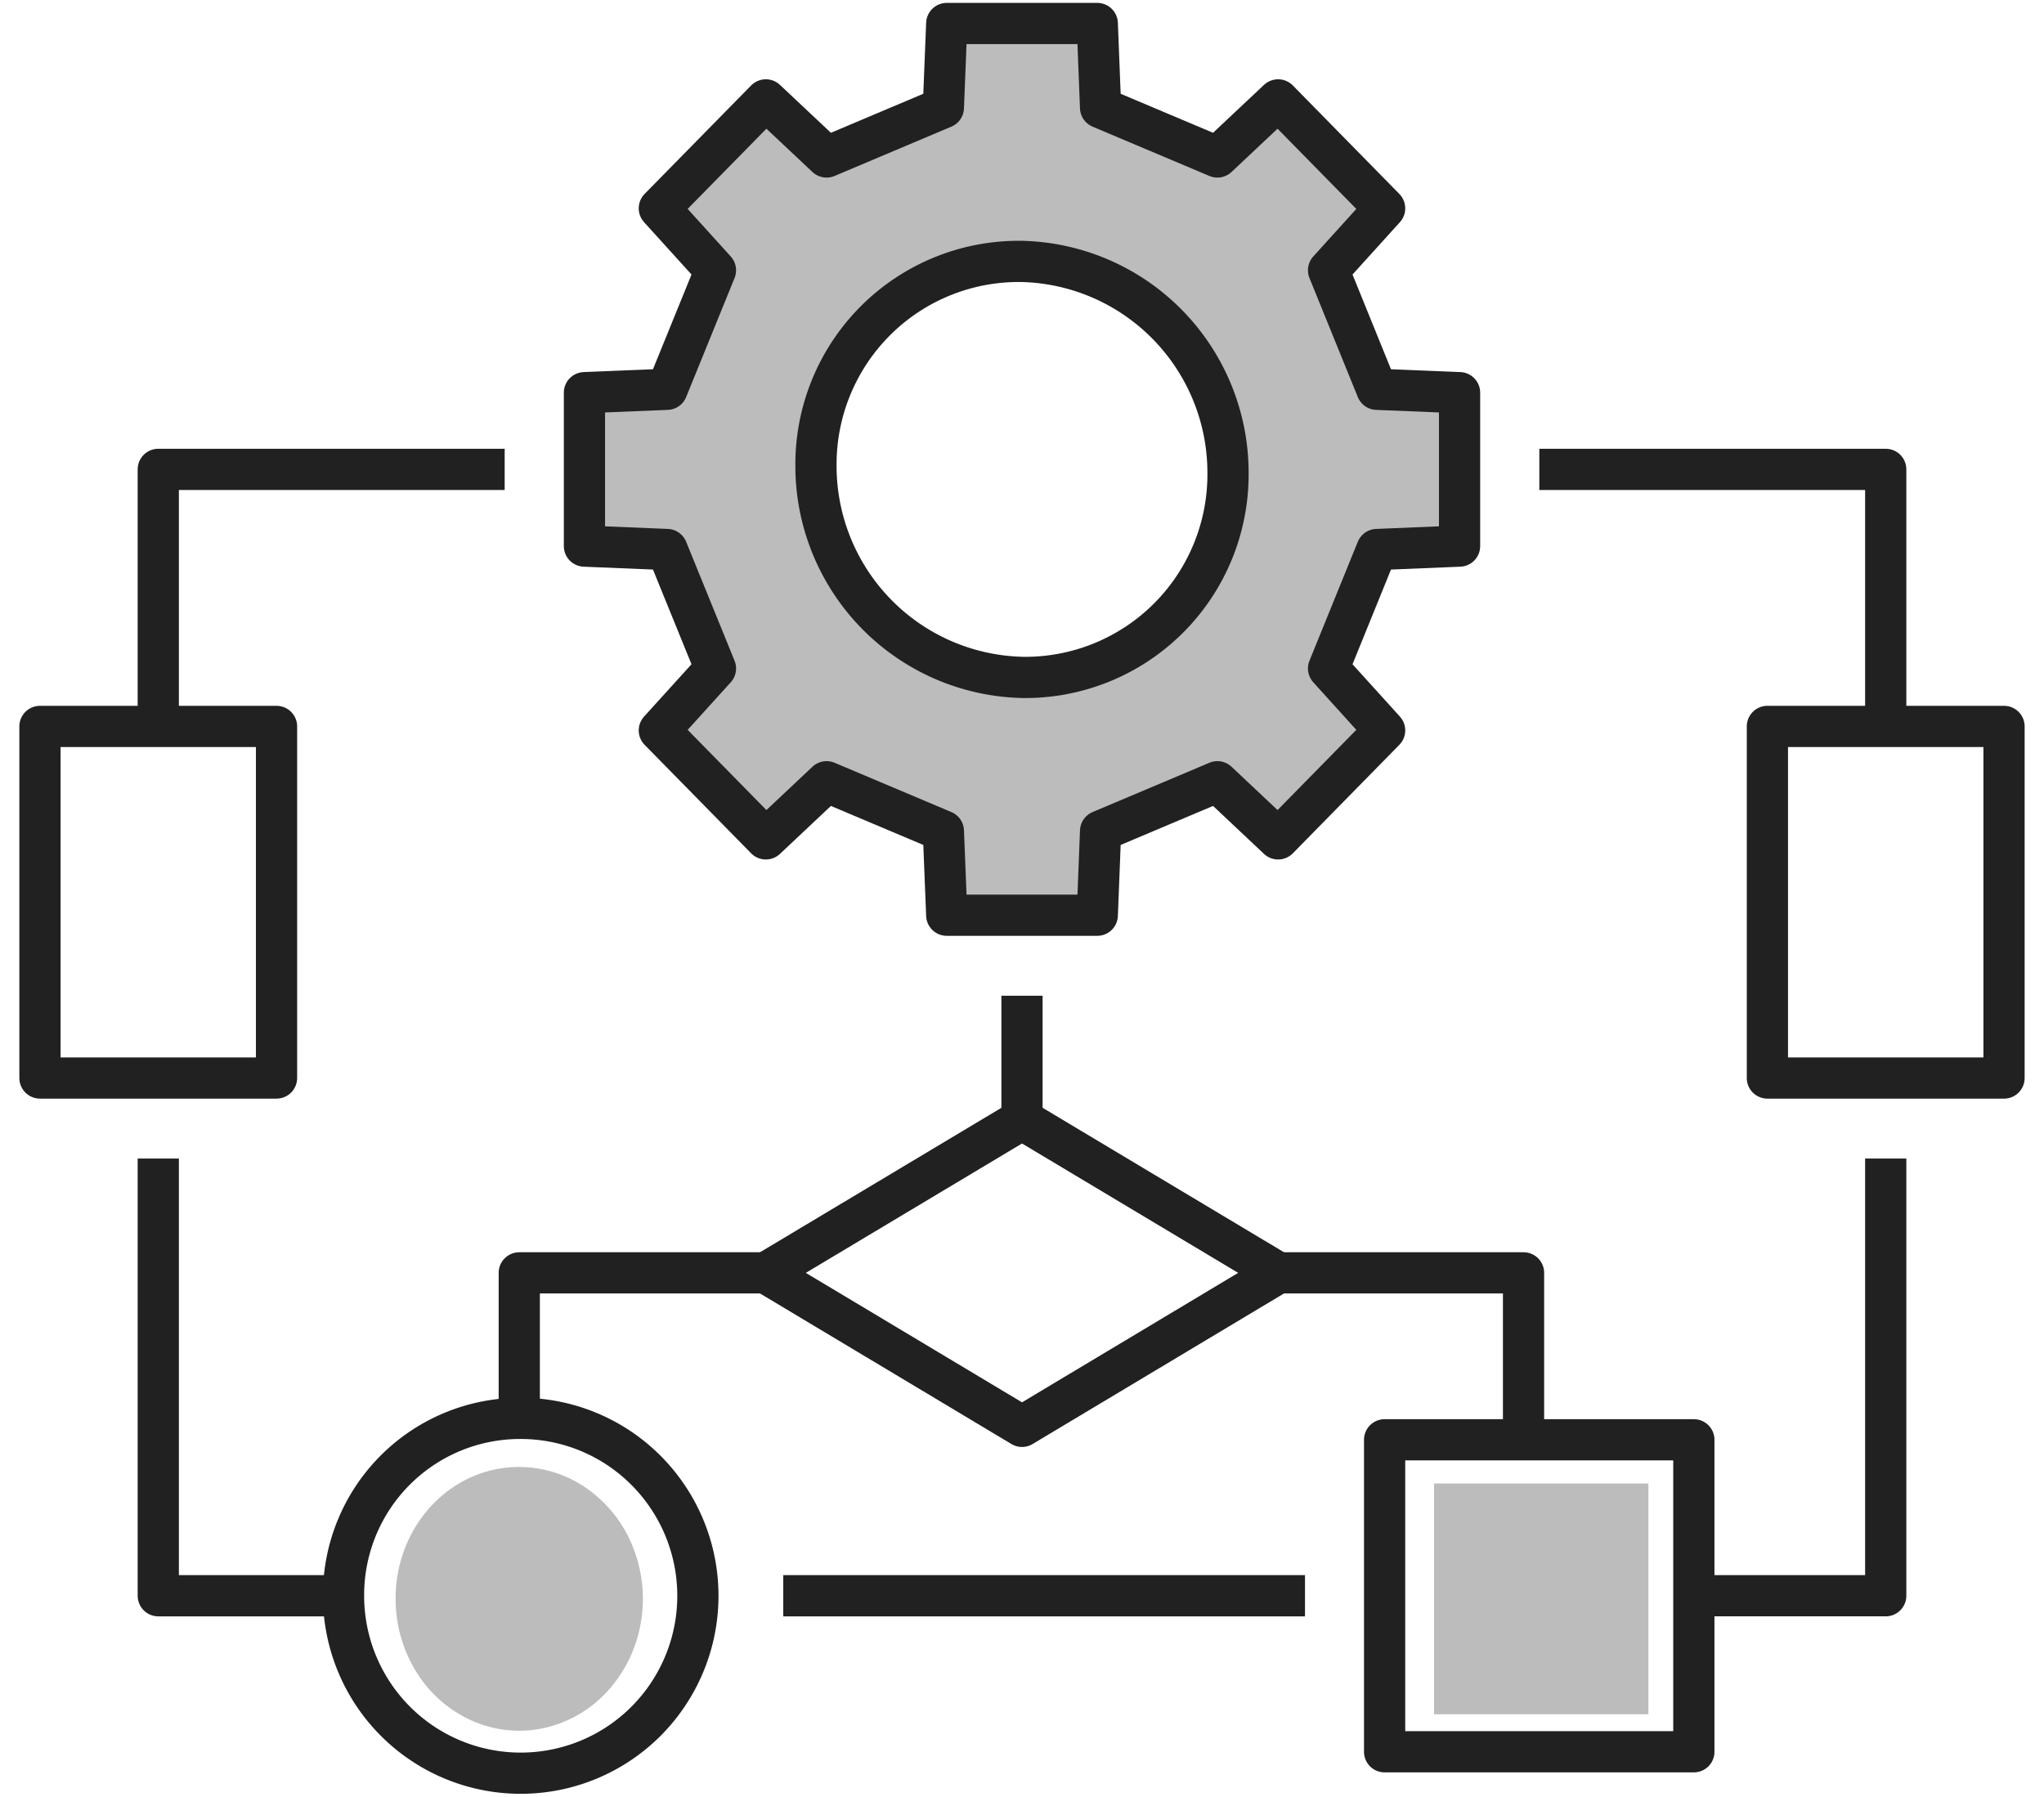 <svg width="124" height="109" viewBox="0 0 124 109" fill="none" xmlns="http://www.w3.org/2000/svg">
    <path d="M100 96.999V104H87V90h13v6.999zM88.545 23.822v9.326l-5.015.207-2.947 7.2 3.395 3.74-6.451 6.586-3.674-3.454-7.086 2.992-.2 5.1h-9.134l-.2-5.1-7.086-2.992-3.688 3.47-6.451-6.584 3.395-3.74-2.933-7.218-5.012-.207v-9.326l5.012-.204 2.933-7.22-3.395-3.757 6.451-6.582 3.688 3.467 7.086-2.991.2-5.1h9.134l.2 5.1 7.086 2.991 3.674-3.467 6.451 6.582-3.395 3.756 2.947 7.232 5.015.193zm-14.047 4.865a12.836 12.836 0 0 0-3.64-8.96 12.804 12.804 0 0 0-8.855-3.867 12.28 12.28 0 0 0-8.86 3.564 12.31 12.31 0 0 0-3.642 8.838 12.84 12.84 0 0 0 3.641 8.966 12.806 12.806 0 0 0 8.861 3.868 12.283 12.283 0 0 0 8.858-3.57 12.314 12.314 0 0 0 3.637-8.839zM31.438 89a7.165 7.165 0 0 1 4.184 1.317 7.903 7.903 0 0 1 2.79 3.577 8.495 8.495 0 0 1 .451 4.627 8.183 8.183 0 0 1-2.039 4.113 7.37 7.37 0 0 1-3.84 2.208 7.07 7.07 0 0 1-4.341-.445 7.628 7.628 0 0 1-3.376-2.947A8.386 8.386 0 0 1 24 96.998c-.008-2.113.772-4.142 2.167-5.642 1.395-1.5 3.29-2.347 5.271-2.356z" fill="#212121" fill-opacity=".3"/>
    <path d="m83.53 23.618 5.015.204v9.309l-5.015.207-2.933 7.218 3.402 3.757-6.461 6.581-3.684-3.467-7.087 2.992-.2 5.106h-9.133l-.204-5.106-7.086-2.992-3.684 3.467-6.462-6.581 3.406-3.757-2.937-7.218-5.012-.207v-9.309l5.012-.204 2.937-7.22-3.406-3.758L46.46 6.06l3.684 3.464 7.086-2.992.204-5.106h9.133l.2 5.106 7.087 2.992 3.684-3.464 6.461 6.581-3.402 3.757 2.933 7.221z" stroke="#212121" stroke-width="2.5" stroke-linejoin="round"/>
    <path d="M62.003 41.096a12.807 12.807 0 0 1-8.86-3.868 12.84 12.84 0 0 1-3.642-8.966 12.326 12.326 0 0 1 3.641-8.838 12.293 12.293 0 0 1 8.861-3.564c3.343.083 6.52 1.47 8.855 3.867a12.836 12.836 0 0 1 3.64 8.96 12.326 12.326 0 0 1-3.637 8.84 12.296 12.296 0 0 1-8.858 3.57zM102.758 106.276h-18.76V87.35h18.76V106.276zM77.548 77.222l-15.547 9.312-15.548-9.312 15.548-9.305 15.547 9.305z" stroke="#212121" stroke-width="2.5" stroke-linejoin="round"/>
    <path d="M77.547 77.222h14.879v9.866M46.452 77.222h-14.95v9.288M79.168 96.811H47.516" stroke="#212121" stroke-width="2.5" stroke-linejoin="round"/>
    <path d="M31.502 86.051a10.74 10.74 0 0 1 5.997 1.771 10.777 10.777 0 0 1 1.723 16.573 10.745 10.745 0 0 1-11.727 2.371 10.746 10.746 0 0 1-4.838-3.965 10.772 10.772 0 0 1-1.816-5.99 10.727 10.727 0 0 1 3.105-7.59c2-2.018 4.718-3.158 7.556-3.17zM62 60.41V67.937M93.384 28.477h21.014V44.07M114.398 70.287V96.81h-11.384M121.575 65.401H107.22v-21.33h14.355v21.33zM103.006 96.811h-.248M9.602 44.071V28.477h21.014" stroke="#212121" stroke-width="2.5" stroke-linejoin="round"/>
    <path d="M20.844 96.811H9.602V70.287M2.424 65.401h14.352v-21.33H2.424v21.33z" stroke="#212121" stroke-width="2.5" stroke-linejoin="round"/>
</svg>
